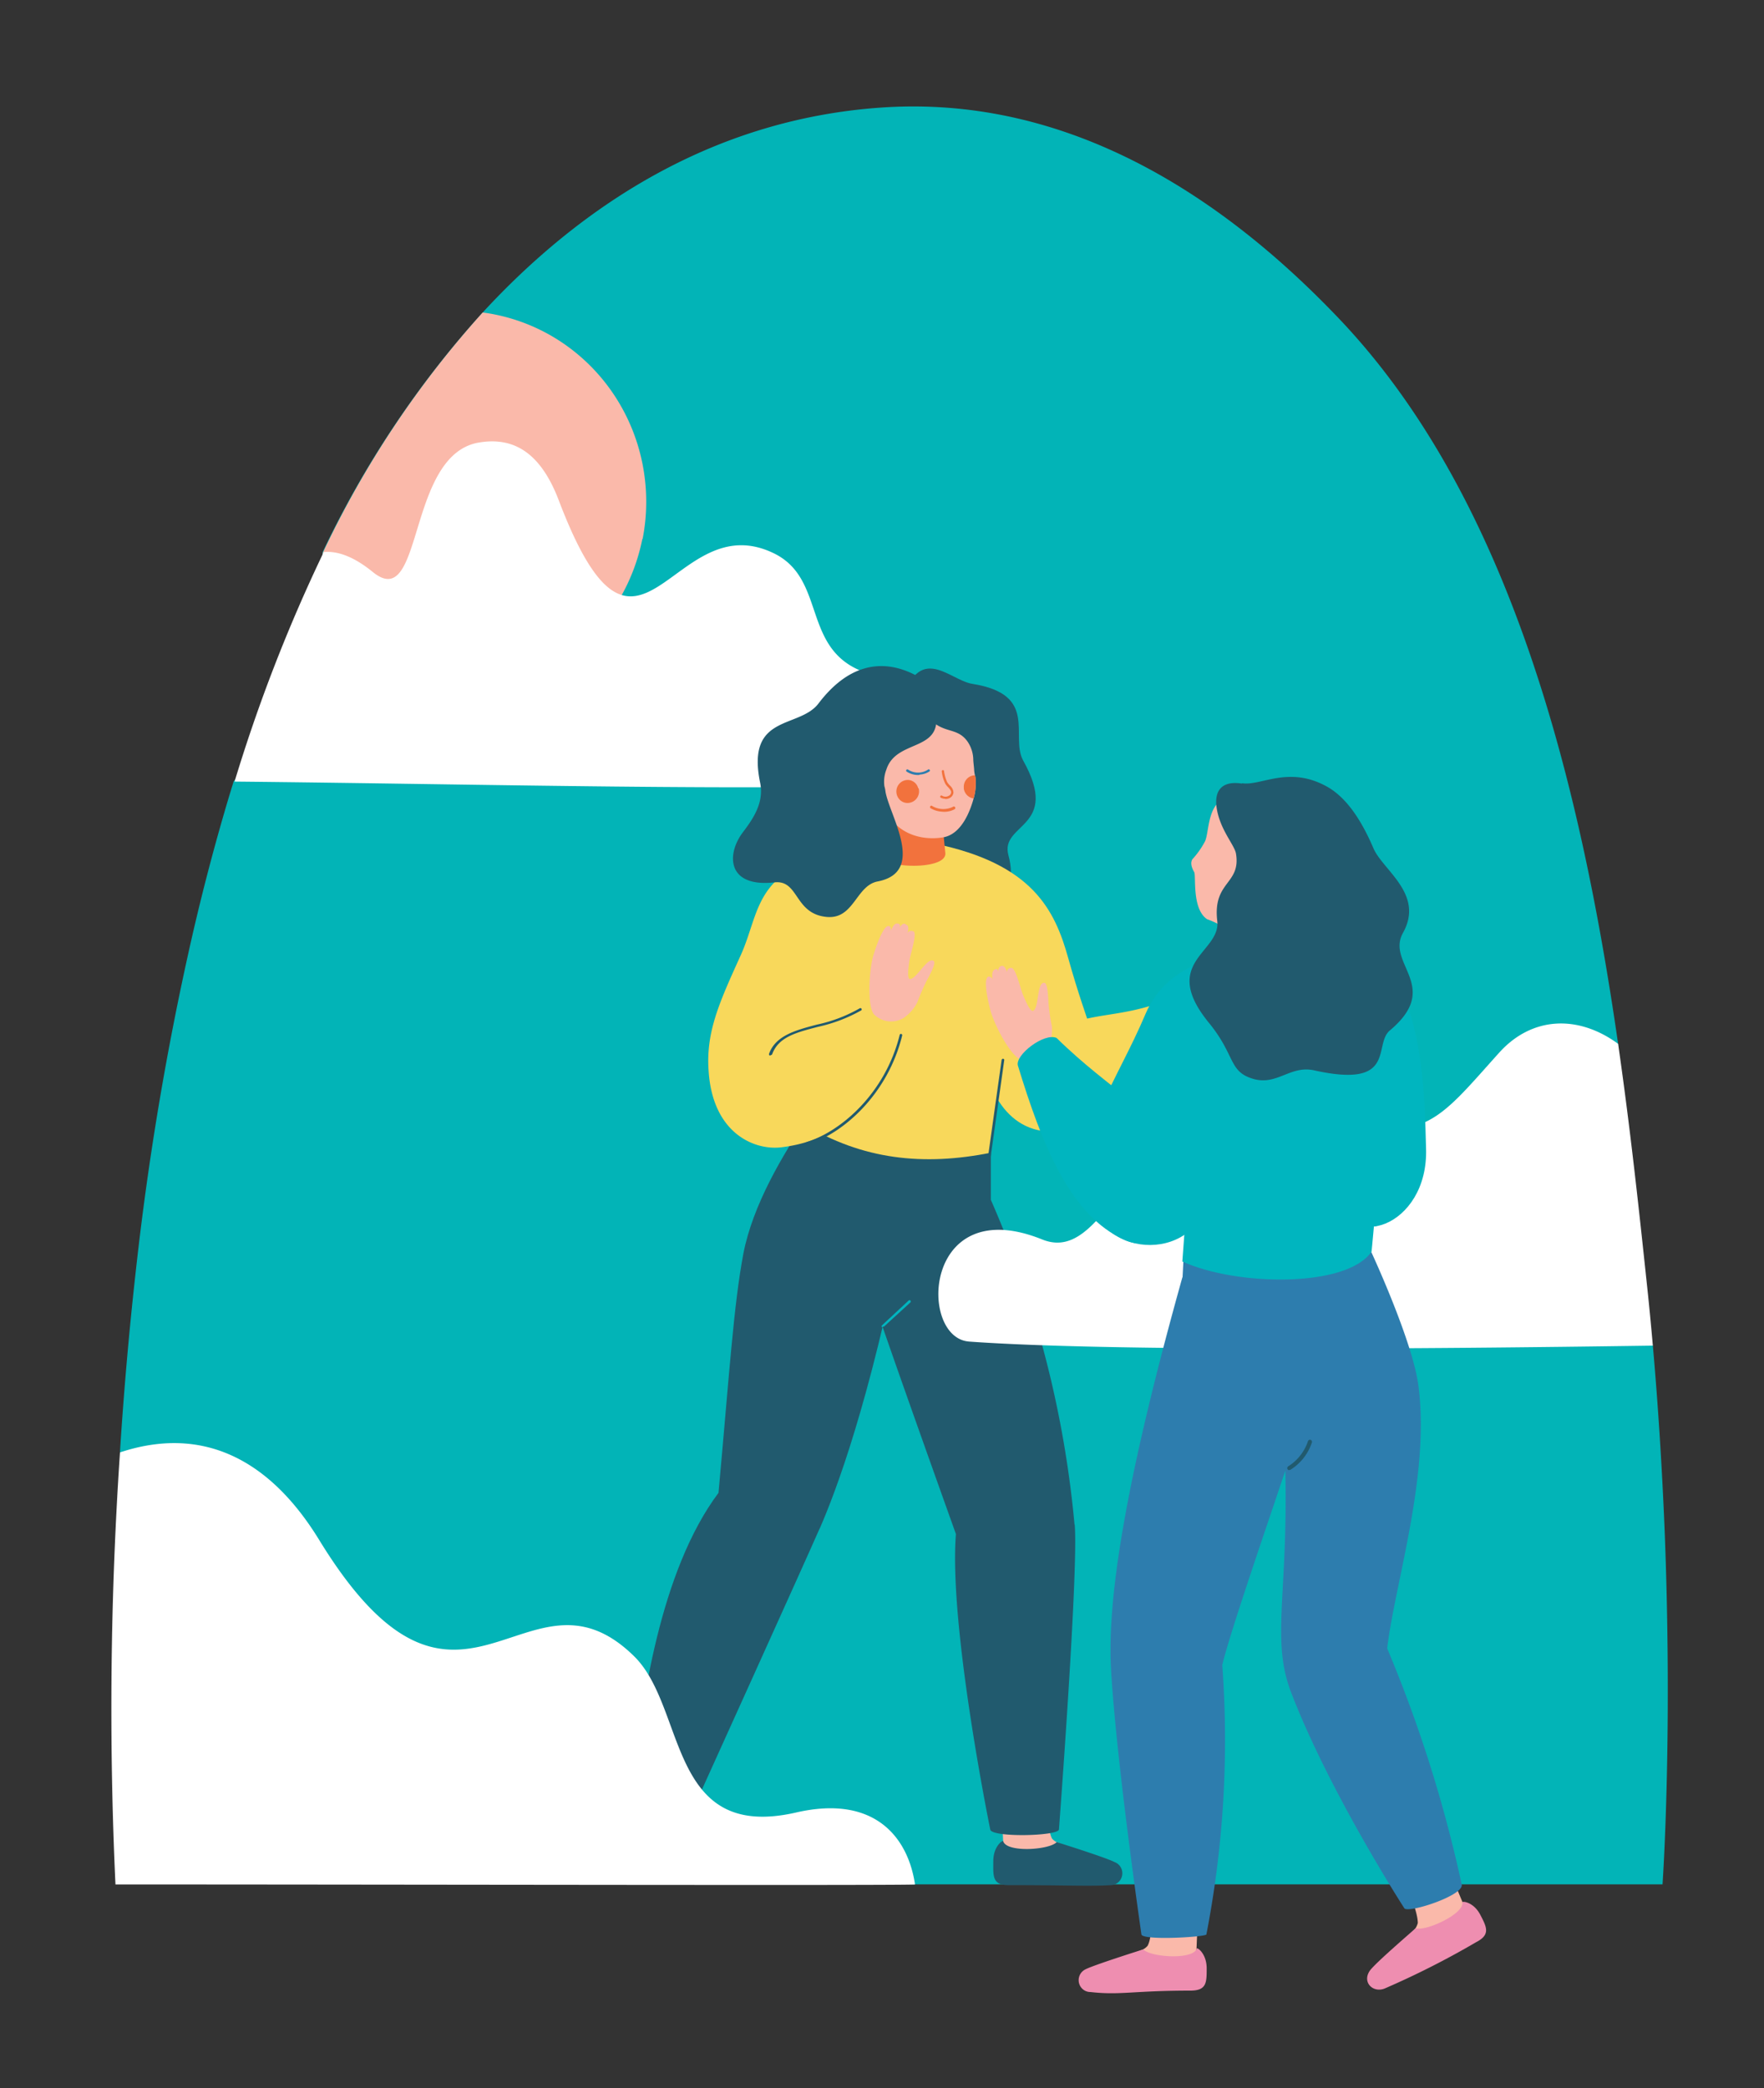 <svg width="539" height="638" viewBox="0 0 539 638" fill="none" xmlns="http://www.w3.org/2000/svg"><rect x="0" y="0" width="539" height="638" fill="#333333" stroke="none"/><path d="M508.004 575.734H279.017s-92.926-4.604-146.254-34.578c-63.22-35.553-95.923-97.421-96.103-97.574 1.11-17.41 2.668-35.828 4.796-54.885a904.81 904.81 0 0 1 17.057-101.751 680.916 680.916 0 0 1 10.941-41.805c.63-2.134 1.289-4.269 1.948-6.403 11.583-14.316 19.786-31.141 23.981-49.183a119.236 119.236 0 0 0 3.208-20.887c12.658-26.714 29.133-51.375 48.891-73.18l.419-.458c33.514-36.133 74.131-58.941 121.493-62.173 48.951-3.354 96.164 18.783 139.569 64.307 52.908 55.434 74.071 142.794 85.462 221.768.15 7.379 3.987 46.957 6.385 69.582.659 6.373 1.679 17.868 4.226 22.625.81 9.148 1.469 18.021 2.039 26.711.749 11.678 1.319 22.93 1.709 33.541 2.218 60.984-.75 103.672-.78 104.282" fill="#02B4B7"/><path d="M196.283 164.612c-2.154 10.859-7.302 20.869-14.843 28.86-7.542 7.991-17.164 13.633-27.742 16.265a56.414 56.414 0 0 1-31.99-1.4c-10.316-3.547-19.426-10.009-26.265-18.63a119.238 119.238 0 0 0 3.208-20.856c12.621-26.776 29.077-51.5 48.831-73.364 1.289.153 2.608.366 3.897.64a56.801 56.801 0 0 1 20.654 8.727 57.842 57.842 0 0 1 15.798 16.103 58.854 58.854 0 0 1 8.536 21.027 59.271 59.271 0 0 1-.024 22.75" fill="#FAB9AA"/><path d="M71.402 238.799c74.761.732 162.231 3.049 216.488.762 16.457-.701 19.484-31.925-8.124-31.925-38.969 0-23.981-28.754-42.986-38.42-31.504-15.794-41.576 47.69-65.917-16.008-5.546-14.849-13.789-19.606-23.981-18.081-22.902 3.049-17.206 52.507-32.974 39.639-5.995-4.879-10.941-6.464-14.988-6.098a491.6 491.6 0 0 0-27.248 70.131" fill="#fff"/><path d="m305.127 529.844 1.679 39.639 28.477-1.494-12.47-5.153a5.104 5.104 0 0 1-1.349-1.067c-2.848-5.153 0-29.699 0-29.699l-16.337-2.226Z" fill="#FAB9AA"/><path d="M306.506 562.531c-.3-.244-2.998 1.738-2.998 6.099 0 4.36-.449 7.348 4.557 7.348 17.506 0 25.03.397 31.475 0a3.533 3.533 0 0 0 2.222-.937 3.648 3.648 0 0 0 1.133-2.159 3.681 3.681 0 0 0-.473-2.399 3.582 3.582 0 0 0-1.863-1.548c-2.488-1.342-17.626-6.099-17.686-6.099-2.218 2.409-15.198 3.263-16.307-.213M328.327 465.811a319.82 319.82 0 0 0-25.569-99.221v-18.6l-32.644-25.887s-12.86 46.439-2.668 76.748c4.107 12.197 13.339 38.237 24.64 69.857-2.218 28.174 10.492 90.286 10.492 90.286.39 2.47 20.563 2.043 20.983 0 0 0 5.995-78.882 4.826-93.183" fill="#215A6E"/><path d="m204.348 527.527-11.721 28.052 25.869 11.587-8.663-10.52a6.126 6.126 0 0 1-.689-1.585c0-5.916 8.573-21.985 8.573-21.985l-13.369-5.549Z" fill="#FAB9AA"/><path d="M195.564 548.688c0-.366-3.447 0-5.485 3.842-2.039 3.842-2.998 6.098 1.289 8.385 15.467 8.355 16.187 9.91 24.64 13.325 3.507 1.433 8.993-.213 6.655-3.75-1.589-2.348-12.8-13.722-12.8-13.844-2.998 1.068-14.988-4.39-14.299-7.958Z" fill="#00B5BF"/><path d="M250.451 467.061c5.065-11.556 15.257-38.785 25.389-90.042l19.635-40.92-48.262 4.787c-8.303 12.197-17.206 27.443-20.054 42.048-2.998 15.795-4.316 37.048-7.614 73.181-17.985 24.027-23.501 64.582-25.959 87.237-.48 4.147 16.936 11.069 18.555 8.599 0 0 34.023-75.102 38.31-84.951M256.895 264.991c4.796 9.819 59.082 25.736 51.229-3.72-2.638-9.848 16.097-8.171 4.526-28.875-4.137-7.471 4.916-20.186-15.528-23.449-7.494-1.189-17.176-14.3-22.781 9.392-2.249 9.452-17.446 46.652-17.446 46.652Z" fill="#215A6E"/><path d="M302.758 352.198c-20.563 4.117-39.298 2.165-57.254-8.812l-4.826-61.654c3.897-16.222 22.062-23.357 35.102-24.638 16.696-1.829 32.014 12.197 35.312 30.492l-8.334 64.612Z" fill="#F8D85B"/><path d="M299.76 315.181c-.42 11.922 5.096 29.333 19.994 30.492 10.911.823 16.577-1.281 17.116-14.026.39-9.453-4.436-17.228-10.491-38.999-4.077-14.606-10.882-28.724-40.768-34.883 0 0 14.539 46.012 14.149 57.447" fill="#F8D85B"/><path d="m271.314 239.104-4.046 21.039c0 5.397 22.212 6.099 21.582.488l-1.079-11.038-16.457-10.489Z" fill="#F2723D"/><path d="M268.706 238.281c.18 15.246 11.211 18.935 19.454 17.563 5.726-.945 8.334-8.263 9.323-11.831.472-1.601.695-3.268.659-4.94a7.058 7.058 0 0 0-.21-2.103 9.13 9.13 0 0 1-.269-1.617c0-.579-.18-1.829-.27-3.049a10.128 10.128 0 0 0-1.739-5.702c-3.717-5.275-8.573-1.372-13.849-9.971-3.417-5.519-13.189 11.831-13.099 21.711" fill="#FAB9AA"/><path d="M280.696 240.842a3.6 3.6 0 0 1-.335 2.702c-.229.405-.534.76-.899 1.045-.364.285-.78.493-1.224.613a3.301 3.301 0 0 1-1.889 0 3.332 3.332 0 0 1-1.978-1.585 3.563 3.563 0 0 1 .217-3.906 3.492 3.492 0 0 1 2.99-1.4c.7.055 1.366.331 1.904.79.538.46.92 1.079 1.094 1.771M294.484 240.903a3.59 3.59 0 0 0 .995 2.037 3.484 3.484 0 0 0 2.003 1.012c.473-1.601.695-3.268.659-4.94a7.067 7.067 0 0 0-.209-2.104h-.42c-.906.115-1.73.59-2.292 1.322a3.549 3.549 0 0 0-.706 2.581" fill="#F2723D"/><path d="M281.026 236.665a6.135 6.135 0 0 0 2.998-.976.378.378 0 0 0 .106-.259.381.381 0 0 0-.106-.26.346.346 0 0 0-.117-.079.344.344 0 0 0-.276 0 .356.356 0 0 0-.117.079 5.503 5.503 0 0 1-2.997.89 5.509 5.509 0 0 1-2.998-.89.446.446 0 0 0-.539 0 .401.401 0 0 0 0 .549 6.42 6.42 0 0 0 3.867 1.068" fill="#2D7DAE"/><path d="M288.849 244.135c.457.002.908-.102 1.319-.305a2.14 2.14 0 0 0 .786-.675 2.19 2.19 0 0 0 .383-.971 3.084 3.084 0 0 0-1.109-2.196 6.548 6.548 0 0 1-.81-1.006 11.924 11.924 0 0 1-.959-3.354.337.337 0 0 0-.245-.33.323.323 0 0 0-.145-.006.35.35 0 0 0-.142.053.367.367 0 0 0-.157.405 11.11 11.11 0 0 0 1.049 3.659c.239.422.543.802.899 1.128.51.579.959 1.067.899 1.616a1.242 1.242 0 0 1-.749 1.006 2.006 2.006 0 0 1-1.948 0 .392.392 0 0 0-.27-.11.39.39 0 0 0-.27.11.402.402 0 0 0 0 .519c.421.241.896.367 1.379.366M287.292 247.947a7.655 7.655 0 0 1-2.998-1.037.462.462 0 0 1 0-.61.404.404 0 0 1 .134-.106.398.398 0 0 1 .332 0 .404.404 0 0 1 .134.106 6.741 6.741 0 0 0 6.235.244.434.434 0 0 1 .156-.105.454.454 0 0 1 .512.134.463.463 0 0 1-.099.672 6.672 6.672 0 0 1-4.046.732" fill="#F2723D"/><path d="M243.346 309.388a.475.475 0 0 1-.49-.265.515.515 0 0 1-.05-.193l-1.169-13.477a.503.503 0 0 1 .24-.489.473.473 0 0 1 .18-.06.49.49 0 0 1 .186.025.502.502 0 0 1 .323.432l1.169 13.478a.49.49 0 0 1-.389.518" fill="#2D7DAE"/><path d="M278.778 308.747c-7.974 14.636 0 21.345-10.102 26.559-8.813 4.482-12.92 13.142-29.976 15.246-8.244.975-20.984-4.3-22.183-23.418-.839-11.922 3.328-20.948 9.832-35.31 6.505-14.361 3.508-28.632 38.19-32.382l-.42 6.098c0 1.891 3.268 3.049 7.255 3.049l-3.837 37.292a10.82 10.82 0 0 1 5.948-.303 10.95 10.95 0 0 1 5.233 2.895M315.377 321.828c12.92-16.008 24.941-7.775 45.894-18.478 3.627-2.043 11.121 8.599 8.993 11.099-16.667 18.631-29.976 31.59-47.962 31.193-17.986-.396-6.745-23.814-6.745-23.814" fill="#F8D85B"/><path d="M276.8 282.524c.599 0 1.049.854.479 2.592a1.275 1.275 0 0 1 .742-.638 1.243 1.243 0 0 1 .967.089h.21c1.019 1.068-1.019 6.83-1.349 9.148-.33 2.317-.6 4.696 0 5.366 1.948.641 5.575-7.013 7.464-5.427.54.488-.24 2.5-2.008 5.702a62.938 62.938 0 0 0-2.998 6.861 12.925 12.925 0 0 1-4.257 4.848 7.416 7.416 0 0 1-4.682.967 7.48 7.48 0 0 1-4.311-2.095c-1.978-2.318-1.648-12.197-.359-17.472.3-1.159 2.997-9.88 4.856-9.514.42 0 .719.488.659 1.372.81-1.768 1.349-2.317 2.159-2.134.809.183.599.549.629 1.128.33-.671.839-1.22 1.589-1.067M385.522 289.08c-.45-.427-1.289-.396-2.368 1.098.299-.885 0-1.738-.78-1.86-1.439-.244-4.916 4.787-6.714 6.433-1.799 1.647-3.448 3.202-4.377 3.05-1.619-1.281 2.488-8.691 0-9.331-.719-.183-1.888 1.616-3.447 4.909a68.34 68.34 0 0 1-3.747 6.404 12.773 12.773 0 0 0-1.469 6.311 7.688 7.688 0 0 0 1.877 4.433 7.47 7.47 0 0 0 4.118 2.398c2.998.335 10.792-5.611 14.299-9.697.779-.915 6.325-8.05 4.916-9.483-.33-.335-.839-.335-1.529.214.989-1.677 1.109-2.44.51-3.05-.6-.609-.78-.182-1.259 0a1.542 1.542 0 0 0 0-1.921" fill="#FAB9AA"/><path d="M235.253 322.53a.458.458 0 0 1-.27-.549c2.009-5.58 8.094-7.196 14.539-8.904a45.616 45.616 0 0 0 13.069-4.94.446.446 0 0 1 .6 0 .405.405 0 0 1 0 .549 47.727 47.727 0 0 1-13.31 5.062c-6.504 1.708-11.99 3.049-13.938 8.355a.503.503 0 0 1-.42.274M246.673 349.728a.393.393 0 0 1-.39-.274.425.425 0 0 1 .27-.518c10.611-3.354 23.98-15.033 28.357-32.749a.387.387 0 0 1 .714-.087c.05.092.063.2.035.301-4.436 18.021-17.985 29.912-28.897 33.327" fill="#215A6E"/><path d="M269.785 405.498a.495.495 0 0 1-.3 0 .402.402 0 0 1 0-.549l8.154-7.592a.387.387 0 0 1 .54 0 .433.433 0 0 1 0 .579l-8.064 7.379h-.33" fill="#00B5BF"/><path d="M288.309 212.789s-19.724-22.259-38.249 2.196c-5.995 7.775-22.122 3.049-17.806 24.119 1.259 6.098-2.068 10.977-5.306 15.246-5.006 6.647-4.886 16.862 9.683 15.246 7.524-.824 5.995 9.544 15.857 10.55 8.453.884 8.993-9.514 15.647-10.825 14.989-2.866 3.688-20.033 2.429-27.442a8.464 8.464 0 0 0-.33-1.647 10.197 10.197 0 0 1 .599-5.092c2.998-9.392 16.937-5.306 15.138-17.167l2.338-5.184ZM301.948 355.888a.379.379 0 0 1-.145-.053.382.382 0 0 1-.179-.248.395.395 0 0 1-.005-.157l4.436-31.62a.452.452 0 0 1 .199-.249c.093-.056.204-.076.311-.056a.424.424 0 0 1 .299.305l-4.436 31.62a.402.402 0 0 1-.145.253.385.385 0 0 1-.275.083" fill="#215A6E"/><path d="M295.954 409.889c41.727 3.049 139.149 2.256 209.084 1.25-.54-6.098-1.14-12.502-1.829-18.844-2.398-22.625-5.066-47.537-8.783-73.363-12.14-8.904-26.259-8.447-36.301 2.652-18.196 20.186-23.142 28.693-49.76 19.759-62.051-20.765-65.798 47.11-89.929 37.353-36.331-14.636-37.949 30.034-22.362 31.193M35.282 575.765c84.173 0 242.807.366 244.306 0-2.189-14.667-12.59-27.443-36.301-21.985-39.449 9.056-33.454-31.986-49.551-47.75-33.034-32.444-53.208 34.639-96.193-35.493-15.318-25.034-35.972-35.035-60.882-26.772a1162.739 1162.739 0 0 0-1.379 132.091" fill="#fff"/><path d="m366.966 562.623-1.648 39.639-28.507-1.494 12.47-5.153a5.136 5.136 0 0 0 1.349-1.067c2.997-5.153 0-29.699 0-29.699l16.336-2.226Z" fill="#FAB9AA"/><path d="M365.709 595.31c.3-.244 2.998 1.738 2.998 6.098 0 4.361 0 6.8-5.006 6.8-17.506 0-21.463 1.464-30.516.427a3.525 3.525 0 0 1-2.531-1.041 3.631 3.631 0 0 1-.783-1.171 3.68 3.68 0 0 1-.283-1.386 3.703 3.703 0 0 1 .558-1.969 3.625 3.625 0 0 1 1.51-1.355c2.488-1.311 17.626-6.098 17.686-6.098 2.218 2.409 15.198 3.263 16.307-.213" fill="#EE8EB0"/><path d="m438.041 560 11.721 28.084-25.869 11.586 8.633-10.519a6.147 6.147 0 0 0 .689-1.586c0-5.915-8.573-22.015-8.573-22.015l13.399-5.55Z" fill="#FAB9AA"/><path d="M446.823 581.192c.15-.366 3.477 0 5.485 3.842 2.009 3.842 3.148 6.099-1.289 8.386a259.17 259.17 0 0 1-27.937 14.148c-3.538 1.402-6.925-1.86-4.557-5.397 1.589-2.348 13.999-12.898 13.999-13.02 2.998 1.067 14.988-4.391 14.299-7.959Z" fill="#EE8EB0"/><path d="M408.993 364.182c-.329-3.568-1.708-71.595 1.499-72.083 25.45-3.964 24.82 47.598 25.24 58.666.899 24.394-24.91 32.627-26.739 13.417Z" fill="#00B5BF"/><path d="m361.332 390.374.719-13.935 56.955 6.099s12.62 27.168 14.388 40.767c3.657 27.443-7.224 60.649-9.532 80.347a409.937 409.937 0 0 1 22.782 72.174c.599 3.354-16.427 8.843-17.536 7.226 0 0-22.692-35.096-34.533-65.771-6.265-16.191-.989-29.546-1.828-67.966-6.145 18.295-17.147 50.251-19.275 59.429a312.426 312.426 0 0 1-4.856 82.328c-.839.793-19.275 1.86-19.844 0 0 0-7.734-53.33-9.293-81.109-1.289-22.99 5.306-60.709 21.823-119.772" fill="#2D7DAE"/><path d="m389.689 269.443 3.537 23.327c.989 4.97-18.735 7.135-19.155 1.829l-.899-14.179 16.517-10.977Z" fill="#EE8EB0"/><path d="M364.929 266.547c.54 1.402-.719 11.19 3.897 14.3a26.432 26.432 0 0 1 10.522 6.952c5.665 6.404 13.699-24.149 13.699-24.149-4.496-13.112-19.814-19.149-19.814-19.149-4.227 2.561-3.837 9.788-5.006 12.502a26.318 26.318 0 0 1-3.897 5.549c-.959 1.555.479 3.69.599 3.995Z" fill="#FAB9AA"/><path d="M382.945 291.977c-9.262-1.25-22.752 5.214-30.156 17.38-9.772 16.039-2.997 31.285-11.391 40.554 0 0 12.441 28.083 20.654 24.882l-.779 10.641c16.486 7.532 50.329 8.111 57.823-3.049l6.985-75.071c-3.657-15.246-42.896-15.246-43.136-15.246" fill="#00B5BF"/><path d="M369.276 364.395c.389-3.872 20.983-71.93 17.446-72.388-10.132-1.341-29.527.732-36.751 17.899-8.573 20.338-20.983 35.95-17.656 54.489 3.987 21.68 35.012 20.978 36.961 0Z" fill="#00B5BF"/><path d="M379.587 239.317c5.755.854 14.209-5.488 25.899 1.037 5.996 3.354 10.552 10.337 14.209 18.905 2.998 6.769 15.558 13.965 8.993 25.766-5.276 9.483 11.99 16.404-4.017 29.821-5.186 4.33 2.338 17.838-23.082 12.197-7.314-1.647-11.3 4.665-18.555 2.622-7.764-2.226-5.395-7.135-13.729-17.259-14.988-18.478 3.777-21.344 2.638-31.01-1.439-12.197 7.254-11.129 5.726-20.551-.45-2.775-5.216-7.623-5.996-14.667-.449-4.421 1.469-7.714 7.764-6.769M393.975 449.193a.62.62 0 0 1-.569-.305.678.678 0 0 1 .24-.884 14.444 14.444 0 0 0 5.995-7.623.639.639 0 0 1 .518-.484.637.637 0 0 1 .47.117.642.642 0 0 1 .251.421.663.663 0 0 1-.01.251 15.54 15.54 0 0 1-6.565 8.385.495.495 0 0 1-.3 0" fill="#215A6E"/><path d="M305.936 295.148c.569-.214 1.319.183 1.738 1.982a1.29 1.29 0 0 1 .381-1.061 1.244 1.244 0 0 1 1.058-.342c1.409.366 2.638 6.373 3.627 8.629.99 2.257 1.889 4.33 2.818 4.544 2.009-.519 1.139-8.995 3.567-8.599.72 0 1.08 2.256 1.229 5.915.199 2.49.549 4.965 1.05 7.41a12.6 12.6 0 0 1-1.14 6.373 7.51 7.51 0 0 1-3.463 3.301 7.348 7.348 0 0 1-4.72.51c-2.998-.884-7.734-9.513-9.323-14.666-.359-1.19-2.637-9.971-.779-10.733.279-.034.561.032.797.188.235.157.41.392.492.665-.24-1.951 0-2.713.719-3.049.72-.335.81 0 1.11.64a1.542 1.542 0 0 1 .102-1.04c.154-.323.415-.581.737-.728" fill="#FAB9AA"/><path d="M360.343 352.564c-5.036-11.556-20.983-19.179-37.5-35.431-3.777-1.708-12.8 5.244-11.811 8.476 7.344 24.058 15.918 45.738 32.524 53.209 16.607 7.47 16.787-26.254 16.787-26.254Z" fill="#00B5BF"/><path d="M335.733 364.669a.412.412 0 0 1-.251-.1.433.433 0 0 1-.139-.235c-1.798-13.264 3.598-31.437 3.658-31.62a.39.39 0 0 1 .713-.057.4.4 0 0 1 .036.301c0 .183-5.426 18.295-3.657 31.254a.406.406 0 0 1-.184.405.382.382 0 0 1-.146.052M363.04 376.836a.395.395 0 0 1-.36-.275.402.402 0 0 1 .21-.518s6.505-2.866 8.064-23.936a.428.428 0 0 1 .286-.376.412.412 0 0 1 .163-.021.424.424 0 0 1 .36.458c-1.619 21.771-8.303 24.393-8.603 24.637M420.235 374.701a.383.383 0 0 1-.275-.116.399.399 0 0 1-.114-.28l2.008-26.68a.434.434 0 0 1 .144-.294.417.417 0 0 1 .306-.103.417.417 0 0 1 .269.156.43.43 0 0 1 .09.302l-2.008 26.68a.398.398 0 0 1-.124.261.386.386 0 0 1-.266.105" fill="#00B5BF"/></svg>
